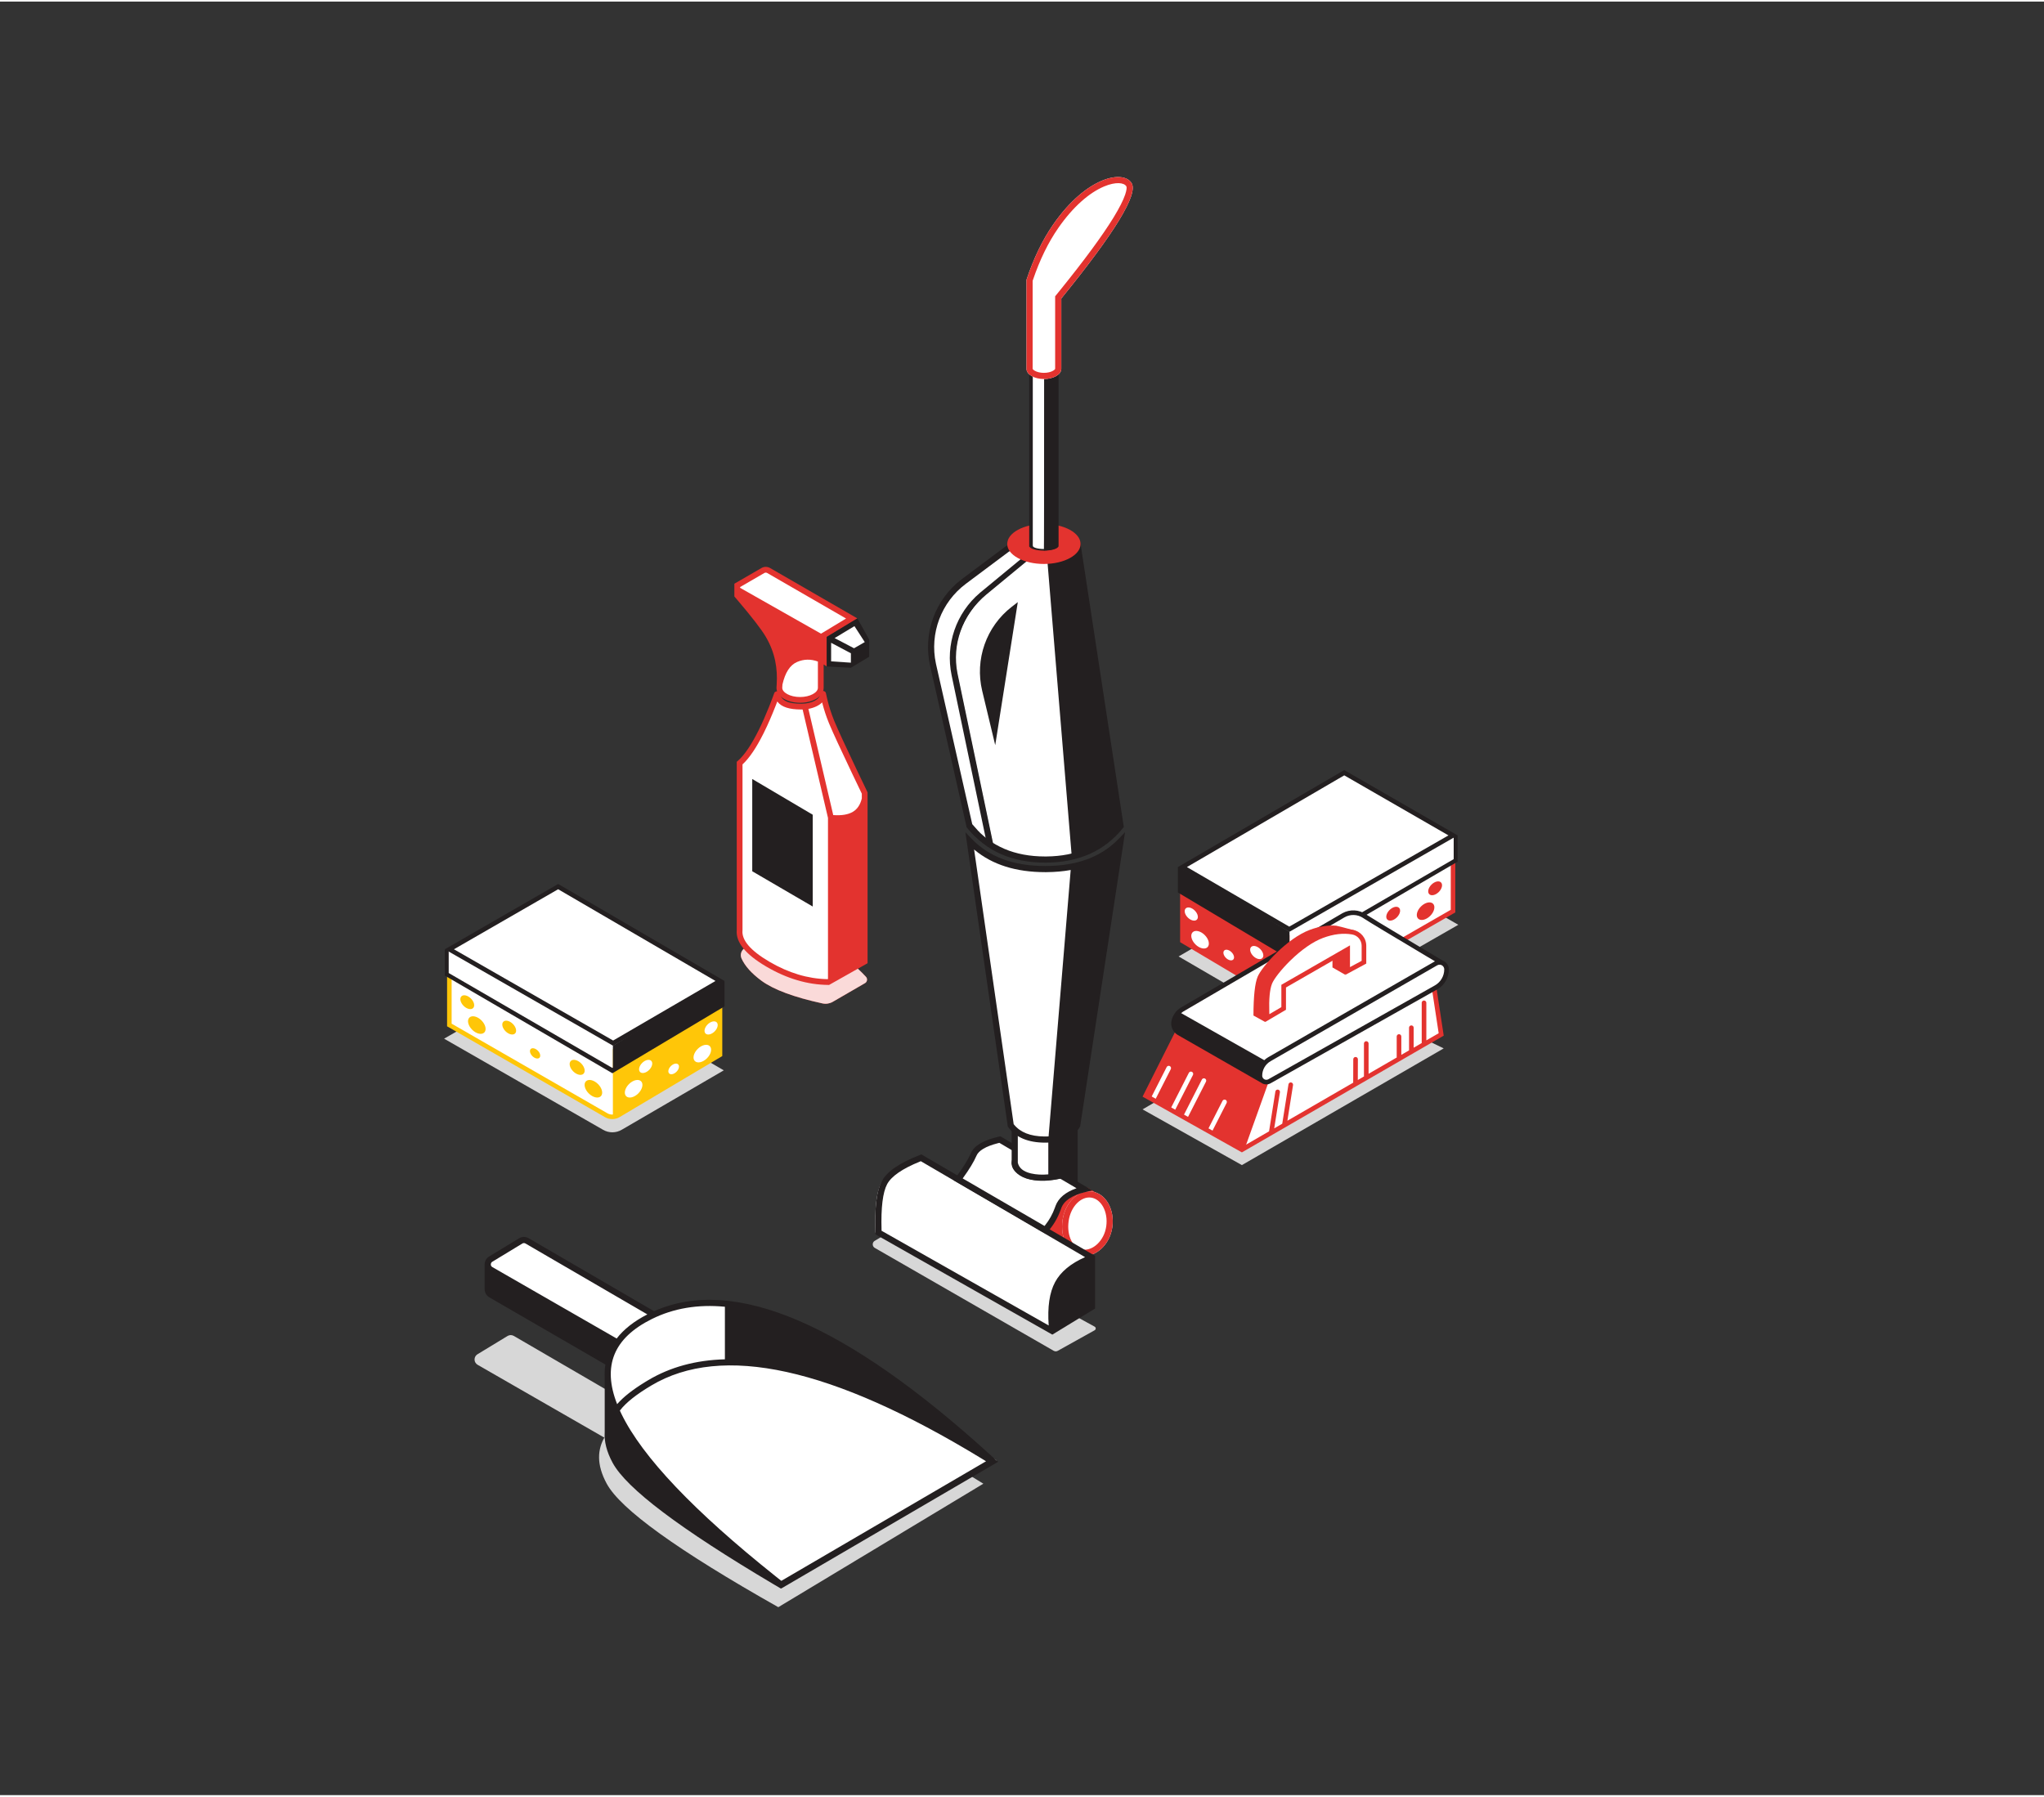 <svg xmlns="http://www.w3.org/2000/svg" xmlns:xlink="http://www.w3.org/1999/xlink" id="illustration-builder" width="926" height="814" viewBox="-10 -30 996 874" style="pointer-events: inherit;"><rect x="-10" y="-30" width="996" height="874" fill="#333333" stroke="none"/><g transform="translate(531,280.5)"><g><svg xmlns="http://www.w3.org/2000/svg" width="202" height="269" viewBox="0 0 202 269"><g id="symbols--S5/objects/cleaning/medium/5" fill="none" fill-rule="evenodd" stroke="none" stroke-width="1"><g id="S5/objects/cleaning/medium/5--S5/objects/cleaning/medium/5"><g id="Group-22-Copy--S5/objects/cleaning/medium/5" transform="matrix(-1 0 0 1 170 64)"><path id="[color1]color--S5/objects/cleaning/medium/5" fill="#231F20" d="M136.696,90.817 L55.631,43.562 L0.388,75.387 L77.92,119.824 C80.711,121.424 84.143,121.412 86.923,119.794 L136.696,90.817 L136.696,90.817 Z" opacity="1.00"></path><path id="Path-46-Copy-5--S5/objects/cleaning/medium/5" fill="#FFF" fill-rule="nonzero" d="M136.696,90.817 L55.631,43.562 L0.388,75.387 L77.92,119.824 C80.711,121.424 84.143,121.412 86.923,119.794 L136.696,90.817 L136.696,90.817 Z" opacity=".82"></path><path id="Path-49-Copy-2--S5/objects/cleaning/medium/5" fill="#FFF" d="M2.923,31.846 L1.665,36.085 L1.665,41.798 L2.923,45.745 L2.923,68.714 L78.298,112.076 C80.803,113.517 83.892,113.495 86.376,112.017 L134.801,83.22 L134.801,83.22 L134.801,56.362 L55.937,1.282 L2.923,31.846 Z"></path><polygon id="[color2]color--S5/objects/cleaning/medium/5" fill="#E3332F" points="82.649 112.735 82.649 80.481 134.801 54.23 134.844 83.22 86.15 111.856" opacity="1.00"></polygon><path id="[color2]color--S5/objects/cleaning/medium/5" fill="#E3332F" d="M1.856,41.105 L1.856,69.355 L78.845,113.645 C81.045,114.911 83.756,114.891 85.938,113.594 L135.953,83.851 L135.953,55.365 L1.856,41.105 Z M4.074,43.572 L133.735,57.359 L133.735,82.59 L84.804,111.687 L84.623,111.79 C83.163,112.575 81.396,112.554 79.951,111.722 L4.074,68.072 L4.074,43.572 Z" opacity="1.00"></path><polygon id="[color1]color--S5/objects/cleaning/medium/5" fill="#231F20" points="82.649 90.125 82.649 77.567 136.696 47.302 136.696 58.303" opacity="1.00"></polygon><path id="Combined-Shape--S5/objects/cleaning/medium/5" fill="#FFF" d="M55.937,1.282 L134.801,47.255 L79.899,80.481 L1.028,43.4 L1.398,32.368 L55.937,1.282 Z"></path><path id="[color1]color--S5/objects/cleaning/medium/5" fill="#231F20" d="M137.047,47.256 L55.983,0 L0.739,31.825 L82.782,78.848 L137.047,47.256 Z M55.975,2.564 L132.64,47.255 L82.773,76.286 L5.191,31.821 L55.975,2.564 Z" opacity="1.00"></path><polygon id="[color1]color--S5/objects/cleaning/medium/5" fill="#231F20" points="0.748 64.401 55.383 31.803 137.049 79.397 137.049 92.233 135.152 91.599 135.151 80.646 55.397 34.378 2.945 65.674 2.945 76.082 0.748 76.734" transform="rotate(180 68.898 62.018)" opacity="1.00"></polygon><path id="[color2]color--S5/objects/cleaning/medium/5" fill="#E3332F" d="M69.514,96.151 C70.768,94.896 73.413,95.506 75.42,97.513 C77.427,99.521 78.038,102.165 76.783,103.42 C75.528,104.674 72.884,104.064 70.877,102.057 C68.87,100.049 68.259,97.405 69.514,96.151 Z M62.133,86.253 C63.205,85.181 65.466,85.703 67.182,87.419 C68.898,89.135 69.42,91.395 68.347,92.468 C67.275,93.54 65.014,93.019 63.298,91.303 C61.582,89.587 61.06,87.326 62.133,86.253 Z M42.617,80.422 C43.351,79.688 44.898,80.045 46.072,81.219 C47.246,82.393 47.603,83.94 46.869,84.674 C46.135,85.408 44.588,85.051 43.414,83.877 C42.24,82.703 41.883,81.156 42.617,80.422 Z M29.266,67.124 C30.253,66.136 32.334,66.616 33.914,68.196 C35.494,69.776 35.975,71.858 34.987,72.845 C34,73.833 31.918,73.353 30.338,71.773 C28.758,70.193 28.278,68.111 29.266,67.124 Z M12.707,65.114 C13.961,63.859 16.606,64.47 18.613,66.477 C20.62,68.484 21.231,71.129 19.976,72.383 C18.721,73.638 16.077,73.027 14.07,71.02 C12.063,69.013 11.452,66.369 12.707,65.114 Z M8.832,54.743 C9.819,53.756 11.901,54.236 13.481,55.816 C15.061,57.396 15.541,59.477 14.553,60.465 C13.566,61.452 11.485,60.972 9.905,59.392 C8.325,57.812 7.844,55.731 8.832,54.743 Z" opacity="1.00"></path><path id="Combined-Shape--S5/objects/cleaning/medium/5" fill="#FFF" d="M96.393,96.151 C97.648,97.405 97.037,100.049 95.03,102.057 C93.023,104.064 90.378,104.674 89.124,103.42 C87.869,102.165 88.479,99.521 90.487,97.513 C92.494,95.506 95.138,94.896 96.393,96.151 Z M114.465,87.926 C115.224,88.685 114.855,90.285 113.64,91.5 C112.426,92.714 110.826,93.084 110.067,92.325 C109.308,91.565 109.677,89.965 110.891,88.751 C112.106,87.536 113.706,87.167 114.465,87.926 Z M101.339,86.184 C102.279,87.124 101.822,89.104 100.319,90.607 C98.816,92.11 96.835,92.567 95.896,91.628 C94.957,90.688 95.413,88.708 96.917,87.205 C98.42,85.702 100.4,85.245 101.339,86.184 Z M129.862,79.026 C131.117,80.281 130.507,82.925 128.499,84.932 C126.492,86.939 123.848,87.55 122.593,86.295 C121.339,85.041 121.949,82.396 123.956,80.389 C125.964,78.382 128.608,77.771 129.862,79.026 Z M133.236,67.427 C134.176,68.366 133.719,70.347 132.215,71.85 C130.712,73.353 128.732,73.81 127.793,72.87 C126.853,71.931 127.31,69.951 128.813,68.448 C130.317,66.945 132.297,66.488 133.236,67.427 Z"></path></g><g id="Group-Copy--S5/objects/cleaning/medium/5" transform="matrix(-1 0 0 1 165 130.5)"><polygon id="[color1]color--S5/objects/cleaning/medium/5" fill="#231F20" points="2.508 69.117 100.853 126 149.257 98.84 54.879 43.681" opacity="1.00"></polygon><polygon id="Path-49-Copy--S5/objects/cleaning/medium/5" fill="#FFF" fill-opacity=".82" points="2.508 69.117 100.853 126 149.257 98.84 54.879 43.681"></polygon><polygon id="Path-45-Copy--S5/objects/cleaning/medium/5" fill="#FFF" points="7.068 40.442 3.735 62.322 100.861 118.5 147.769 92.18 131.716 60.257"></polygon><polygon id="[color2]color--S5/objects/cleaning/medium/5" fill="#E3332F" points="132.162 61.457 147.769 92.18 99.802 118.879 87.91 85.677" opacity="1.00"></polygon><path id="Combined-Shape--S5/objects/cleaning/medium/5" fill="#FFF" fill-rule="nonzero" d="M110.244,94.595 L110.298,94.689 C113.576,101.123 116.034,105.948 117.673,109.165 C118.227,110.251 116.272,111.37 115.743,110.332 C114.087,107.083 111.604,102.209 108.293,95.711 C108.011,95.157 108.231,94.48 108.785,94.197 C109.306,93.932 109.936,94.111 110.244,94.595 Z M120.301,84.215 L120.355,84.309 L129.391,102.043 C129.673,102.596 129.453,103.274 128.899,103.556 C128.378,103.821 127.747,103.642 127.44,103.159 L127.386,103.064 L118.35,85.331 C118.068,84.777 118.288,84.099 118.842,83.817 C119.363,83.552 119.994,83.731 120.301,84.215 Z M126.648,80.942 L126.702,81.036 L135.738,98.77 C136.02,99.323 135.8,100.001 135.246,100.283 C134.725,100.548 134.094,100.369 133.787,99.885 L133.733,99.791 L124.697,82.057 C124.415,81.504 124.635,80.826 125.189,80.544 C125.71,80.279 126.341,80.458 126.648,80.942 Z M137.454,78.129 L137.508,78.223 C140.989,85.056 143.6,90.18 145.341,93.597 C145.742,94.383 143.79,95.508 143.415,94.773 C141.657,91.322 139.02,86.146 135.503,79.244 C135.221,78.691 135.441,78.013 135.995,77.731 C136.516,77.466 137.146,77.645 137.454,78.129 Z"></path><path id="[color2]color--S5/objects/cleaning/medium/5" fill="#E3332F" d="M5.956,40.272 L8.18,40.611 L4.963,61.733 L10.979,65.212 L10.98,46.909 C10.98,46.287 11.483,45.784 12.105,45.784 C12.689,45.784 13.17,46.23 13.224,46.8 L13.23,46.909 L13.229,66.513 L17.151,68.782 L17.151,59.041 C17.151,58.42 17.655,57.916 18.276,57.916 C18.861,57.916 19.341,58.362 19.396,58.933 L19.401,59.041 L19.401,70.083 L23.167,72.261 L23.167,63.327 C23.167,62.706 23.671,62.202 24.292,62.202 C24.877,62.202 25.358,62.648 25.412,63.219 L25.417,63.327 L25.417,73.563 L39.121,81.489 L39.121,66.74 C39.121,66.119 39.625,65.615 40.246,65.615 C40.831,65.615 41.311,66.061 41.366,66.632 L41.371,66.74 L41.371,82.791 L44.366,84.523 L44.331,74.403 C44.342,73.782 44.854,73.287 45.475,73.298 C46.06,73.308 46.533,73.763 46.577,74.334 L46.58,74.443 L46.619,85.826 L78.68,104.371 L75.928,86.993 C75.831,86.38 76.249,85.804 76.863,85.706 C77.441,85.615 77.985,85.98 78.128,86.535 L78.15,86.641 L81.188,105.822 L85.1,108.084 L82.314,90.49 C82.217,89.876 82.635,89.3 83.249,89.203 C83.827,89.111 84.371,89.477 84.514,90.032 L84.536,90.138 L87.609,109.535 L100.869,117.206 L146.28,91.725 L130.711,60.763 L132.721,59.752 L149.257,92.635 L100.853,119.795 L2.508,62.911 L5.956,40.272 Z" opacity="1.00"></path><path id="Path-43-Copy-6--S5/objects/cleaning/medium/5" fill="#FFF" d="M134.715,58.079 C111.764,71.726 99.39,79.177 97.594,80.431 C97.594,80.431 97.594,80.431 97.594,80.431 C94.48,82.605 90.386,82.77 87.107,80.854 L8.696,35.044 C6.558,33.795 5.047,31.7 4.537,29.277 C4.059,27.009 5.097,24.69 7.108,23.536 L48.108,-1.42108547e-14 L48.108,-1.42108547e-14 L134.715,58.079 Z" transform="rotate(180 69.225 42.649)"></path><path id="Path-43-Copy-5--S5/objects/cleaning/medium/5" fill="#FFF" d="M92.075,82.407 C92.075,84.137 90.672,85.54 88.942,85.54 C88.403,85.54 87.874,85.401 87.404,85.136 L6.262,39.409 C3.088,37.621 1.125,34.261 1.125,30.618 C1.125,28.734 2.652,27.208 4.535,27.208 C5.132,27.208 5.719,27.364 6.236,27.662 L87.428,74.372 C90.303,76.026 92.075,79.09 92.075,82.407 Z"></path><path id="[color1]color--S5/objects/cleaning/medium/5" fill="#231F20" d="M51.813,3.212 L52.047,3.345 L130.459,49.156 C132.871,50.565 134.575,52.928 135.151,55.662 C135.715,58.339 134.533,61.073 132.216,62.5 L132.036,62.607 L91.48,85.826 C90.771,86.353 89.893,86.665 88.942,86.665 C88.21,86.665 87.49,86.476 86.852,86.116 L86.852,86.116 L5.71,40.389 C2.182,38.401 -9.23705556e-14,34.667 -9.23705556e-14,30.618 C-9.23705556e-14,28.689 1.204,27.041 2.902,26.386 L22.522,14.663 C32.571,8.649 38.441,5.084 40.086,3.995 L40.349,3.818 C43.749,1.444 48.195,1.217 51.813,3.212 Z M4.535,28.333 C3.273,28.333 2.25,29.356 2.25,30.618 C2.25,33.855 3.994,36.84 6.814,38.429 L6.814,38.429 L87.957,84.156 C88.257,84.326 88.597,84.415 88.942,84.415 C90.051,84.415 90.95,83.516 90.95,82.407 C90.95,79.493 89.393,76.801 86.867,75.348 L86.867,75.348 L5.675,28.637 C5.328,28.438 4.935,28.333 4.535,28.333 Z M41.845,5.522 L41.283,5.9 C38.803,7.53 28.548,13.711 10.403,24.515 L6.772,26.674 L6.797,26.687 L87.989,73.397 C88.708,73.811 89.366,74.304 89.954,74.861 L130.471,51.919 C130.177,51.665 129.862,51.431 129.528,51.222 L129.324,51.098 L50.912,5.288 C48.084,3.636 44.572,3.733 41.845,5.522 Z" opacity="1.00"></path><path id="[color2]color--S5/objects/cleaning/medium/5" fill="#E3332F" d="M86.495,46.763 L89.515,56.245 L95.214,53.105 C95.197,43.71 94.512,37.393 93.159,34.154 C91.13,29.296 78.952,15.507 67.7,11.337 C63.242,9.686 58.989,9.015 54.942,9.327 C54.446,9.365 51.303,10.173 45.513,11.75 L47.371,24.228 L50.477,33.253 L56.718,29.668 L56.718,18.07 L86.495,35.897 L86.495,46.763 Z" opacity="1.00"></path><path id="Path-48-Copy--S5/objects/cleaning/medium/5" fill="#FFF" d="M80.495,49.652 L88.503,54.364 C88.96,46.055 88.512,40.282 87.159,37.043 C85.13,32.185 72.952,18.396 61.7,14.226 C57.584,12.701 53.687,12.013 50.009,12.161 C45.183,12.355 41.371,16.324 41.371,21.154 L41.371,27.116 L41.371,27.116 L49.305,31.397 L49.305,20.858 L80.495,38.785 L80.495,49.652 Z"></path><path id="[color2]color--S5/objects/cleaning/medium/5" fill="#E3332F" d="M46.774,11.374 C43.001,12.029 40.246,15.304 40.246,19.133 L40.246,27.788 L50.43,33.282 L50.43,22.802 L79.37,39.437 L79.37,50.295 L89.525,56.27 L89.627,54.426 C90.092,45.959 89.633,40.047 88.197,36.609 C87.049,33.862 83.245,29.018 78.672,24.57 C73.23,19.277 67.394,15.136 62.091,13.171 C56.809,11.214 51.844,10.586 47.208,11.303 L46.774,11.374 Z M61.309,15.281 C66.271,17.12 71.866,21.089 77.103,26.183 L77.646,26.716 C81.776,30.819 85.157,35.17 86.121,37.477 L86.193,37.655 C87.263,40.369 87.711,45.022 87.501,51.562 L87.468,52.45 L81.62,49.008 L81.62,38.134 L48.18,18.914 L48.18,29.512 L42.495,26.445 L42.496,19.133 C42.496,16.398 44.464,14.059 47.159,13.591 C51.506,12.837 56.218,13.394 61.309,15.281 Z" opacity="1.00"></path></g></g></g></svg></g></g><g transform="translate(298,232)"><g><svg xmlns="http://www.w3.org/2000/svg" width="166" height="244" viewBox="0 0 166 244"><g id="symbols--S5/objects/cleaning/small/1" fill="none" fill-rule="evenodd" stroke="none" stroke-width="1"><g id="S5/objects/cleaning/small/1--S5/objects/cleaning/small/1"><g id="Group--S5/objects/cleaning/small/1" transform="translate(52.192 189.586)"><path id="[color1]color--S5/objects/cleaning/small/1" fill="#E3332F" d="M61.305,26.739 L45.593,35.842 C44.083,36.717 42.3,36.996 40.595,36.625 C26.629,33.584 16.692,29.88 10.782,25.513 C6.038,22.007 2.826,18.417 1.148,14.745 C0.278,12.843 1.021,10.592 2.852,9.581 L20.202,-1.03013162e-13 L20.202,-1.03013162e-13 C28.593,1.966 36.612,5.207 44.259,9.721 C51.108,13.764 56.946,18.408 61.774,23.654 C62.522,24.467 62.47,25.732 61.657,26.48 C61.55,26.579 61.432,26.666 61.305,26.739 Z" opacity="1.00"></path><path id="Path-36-Copy--S5/objects/cleaning/small/1" fill="#FFF" fill-opacity=".82" d="M61.305,26.739 L45.593,35.842 C44.083,36.717 42.3,36.996 40.595,36.625 C26.629,33.584 16.692,29.88 10.782,25.513 C6.038,22.007 2.826,18.417 1.148,14.745 C0.278,12.843 1.021,10.592 2.852,9.581 L20.202,-1.03013162e-13 L20.202,-1.03013162e-13 C28.593,1.966 36.612,5.207 44.259,9.721 C51.108,13.764 56.946,18.408 61.774,23.654 C62.522,24.467 62.47,25.732 61.657,26.48 C61.55,26.579 61.432,26.666 61.305,26.739 Z"></path></g><g id="Group-10-Copy--S5/objects/cleaning/small/1" transform="translate(49.204 13)"><g id="Group-6-Copy-3--S5/objects/cleaning/small/1" fill="#FFF" transform="translate(1.87 1.87)"><path id="Oval-Copy-16--S5/objects/cleaning/small/1" d="M41.798,200.826 C41.798,197.437 37.087,194.69 31.276,194.69 C25.465,194.69 20.545,195.789 19.385,200.826 C19.385,201.315 10.922,175.53 1.158,167.166 C1.158,167.166 1.158,140.033 1.158,85.766 C0.628,80.391 5.235,74.853 14.977,69.153 C24.719,63.453 34.523,60.56 44.39,60.472 L62.099,70.462 L62.099,152.584 C53.74,169.946 48.434,181.316 46.18,186.694 C42.586,195.269 41.798,201.99 41.798,200.826 Z" transform="matrix(1 0 0 -1 0 261.43)"></path><path id="Oval-Copy-17--S5/objects/cleaning/small/1" d="M2.39256377e-13,50.919 L2.39256377e-13,55.81 L12.394,62.991 C13.323,63.53 14.469,63.531 15.398,62.994 L55.781,39.68 L55.781,39.68 L42.212,31.476 L42.212,18.884 L40.697,19.875 C40.697,12.713 40.697,8.049 40.697,5.883 C40.697,2.634 36.18,-7.31061151e-14 30.608,-7.31061151e-14 C25.036,-7.31061151e-14 20.519,2.634 20.519,5.883 C20.519,7.373 22.287,19.274 15.104,31.476 C12.812,35.369 7.777,41.85 2.39256377e-13,50.919 Z" transform="matrix(1 0 0 -1 0 63.861)"></path><polygon id="Path-19--S5/objects/cleaning/small/1" points="55.447 46.693 44.34 45.964 44.34 33.541 57.546 25.568 63.392 34.629"></polygon></g><g id="Group-6-Copy-2--S5/objects/cleaning/small/1"><path id="[color1]color--S5/objects/cleaning/small/1" fill="#E3332F" d="M44.171,60.937 L44.535,61.125 C44.921,61.329 44.943,61.367 45.049,61.56 L45.174,61.805 C45.185,61.828 45.192,61.846 45.199,61.864 L45.253,62.043 C45.264,62.084 45.276,62.131 45.289,62.186 L45.65,63.827 C45.775,64.384 45.904,64.935 46.047,65.511 C46.828,68.66 47.838,71.884 49.177,75.196 L49.518,76.025 C51.255,80.169 54.829,87.923 60.235,99.273 L65.546,110.357 L65.546,193.619 L46.797,204.195 L46.422,204.192 C36.301,204.102 26.259,201.139 16.312,195.319 L15.86,195.053 C6.149,189.283 1.362,183.52 1.783,177.629 L1.799,177.444 L1.799,95.45 L2.29,95.03 C5.608,92.188 9.084,86.922 12.549,79.93 C14.309,76.379 15.952,72.624 17.507,68.726 L18.022,67.421 C18.447,66.334 18.799,65.411 19.203,64.331 L19.979,62.25 L20.082,61.988 L20.132,61.873 L20.158,61.822 C20.176,61.79 20.201,61.746 20.246,61.668 L20.264,61.596 C20.308,61.475 20.453,61.416 21.419,61.026 L21.871,61.188 C22.546,61.437 22.575,61.513 22.762,61.995 L22.791,62.122 L22.796,62.121 C23.635,65.761 26.905,67.168 33.32,67.168 C38.36,67.168 42.285,64.935 42.435,62.575 L42.442,62.302 L42.445,62.243 C42.461,62.031 42.487,61.889 42.61,61.654 L42.738,61.445 C42.959,61.108 43.117,61.086 44.171,60.937 Z M21.547,66.068 L20.989,67.532 C20.875,67.827 20.759,68.128 20.636,68.443 C18.901,72.878 17.06,77.149 15.063,81.176 L14.778,81.749 C11.442,88.39 8.079,93.514 4.696,96.644 L4.605,96.727 L4.605,177.495 L4.599,177.632 C4.138,182.308 8.411,187.446 17.729,192.897 C27.055,198.353 36.408,201.174 45.806,201.376 L46.075,201.381 L46.256,201.279 L46.256,122.799 L33.894,69.966 C33.704,69.971 33.512,69.974 33.32,69.974 L32.938,69.972 C27.495,69.925 23.705,68.843 21.62,66.163 L21.547,66.068 Z M43.408,66.522 L43.386,66.544 C41.85,68.062 39.478,69.172 36.709,69.675 L48.818,121.428 C52.885,121.724 56.067,121.196 58.364,119.843 C60.541,118.56 62,116.384 62.741,113.313 L62.74,110.999 L57.957,101.016 C52.389,89.333 48.715,81.368 46.93,77.11 L46.575,76.247 C45.3,73.091 44.312,70.015 43.531,67.006 L43.408,66.522 Z" opacity="1.00"></path><path id="[color1]color--S5/objects/cleaning/small/1" fill="#E3332F" d="M18.047,1.032 L60.583,25.589 L45.659,34.613 L45.659,34.613 L45.658,34.619 L45.659,49.006 L44.144,48.015 L44.144,59.413 C44.144,63.64 38.897,66.7 32.652,66.7 C26.407,66.7 21.16,63.64 21.16,59.413 L21.17,59.167 L21.259,57.784 C21.744,50.045 20.557,42.378 15.939,34.533 C13.823,30.939 9.242,24.994 2.219,16.742 L0.641,14.897 L0.641,8.678 L13.832,1.035 C15.135,0.28 16.742,0.279 18.047,1.032 Z M41.337,46.603 C37.872,45.32 34.495,45.389 31.205,46.809 C27.754,48.299 25.374,51.962 24.067,57.799 L23.967,59.373 C23.966,59.392 23.966,59.406 23.966,59.413 C23.966,61.685 27.752,63.894 32.652,63.894 C37.551,63.894 41.338,61.685 41.338,59.413 Z M15.239,3.463 L3.447,10.296 L3.446,10.69 L42.86,33.026 L55.066,25.645 L16.644,3.462 L16.51,3.394 C16.103,3.213 15.63,3.236 15.239,3.463 Z" opacity="1.00"></path><path id="[color2]color--S5/objects/cleaning/small/1" fill="#231F20" d="M60.583,25.589 L66.322,35.897 L66.322,44.275 L57.421,49.633 L45.659,49.006 L45.659,34.613 L60.583,25.589 Z M47.786,37.471 L47.787,46.52 L57.42,47.153 L57.42,42.57 L57.419,42.573 L47.786,37.471 Z M59.149,29.343 L49.482,35.178 L58.943,40.13 L64.173,37.129 L59.149,29.343 Z" opacity="1.00"></path><polygon id="[color2]color--S5/objects/cleaning/small/1" fill="#231F20" points="9.35 148.801 38.821 165.988 38.821 121.253 9.35 103.846" opacity="1.00"></polygon></g></g></g></g></svg></g></g><g transform="translate(352,8)"><g><svg xmlns="http://www.w3.org/2000/svg" width="264" height="647" viewBox="0 0 264 647"><g id="symbols--S5/objects/cleaning/large/3" fill="none" fill-rule="evenodd" stroke="none" stroke-width="1"><g id="S5/objects/cleaning/large/3--S5/objects/cleaning/large/3"><path id="[color1]color--S5/objects/cleaning/large/3" fill="#231F20" d="M153.417,619.503 L171.421,609.469 C171.904,609.2 172.077,608.591 171.808,608.108 C171.716,607.944 171.58,607.809 171.416,607.719 L80.075,557.553 C79.451,557.21 78.693,557.225 78.084,557.59 L64.231,565.894 C63.284,566.462 62.976,567.69 63.544,568.638 C63.72,568.93 63.967,569.173 64.262,569.343 L151.446,619.489 C152.055,619.84 152.803,619.845 153.417,619.503 Z" opacity="1.00"></path><path id="Path-38-Copy--S5/objects/cleaning/large/3" fill="#FFF" d="M153.417,619.503 L171.421,609.469 C171.904,609.2 172.077,608.591 171.808,608.108 C171.716,607.944 171.58,607.809 171.416,607.719 L80.075,557.553 C79.451,557.21 78.693,557.225 78.084,557.59 L64.231,565.894 C63.284,566.462 62.976,567.69 63.544,568.638 C63.72,568.93 63.967,569.173 64.262,569.343 L151.446,619.489 C152.055,619.84 152.803,619.845 153.417,619.503 Z" opacity=".82"></path><g id="Group-4--S5/objects/cleaning/large/3" transform="translate(64 47)"><path id="[color2]color--S5/objects/cleaning/large/3" fill="#E3332F" d="M107.584,495.152 L104.047,493.056 L100.245,492.443 C97.302,494.095 94.038,497.479 90.452,502.596 C86.866,507.712 84.481,511.368 83.298,513.566 L103.791,526.701 L107.584,495.152 Z" opacity="1.00"></path><path id="Oval-Copy--S5/objects/cleaning/large/3" fill="#FFF" d="M103.306,526.363 C110.071,526.363 116.142,519.277 116.142,510.535 C116.142,501.793 110.657,494.706 103.892,494.706 C97.126,494.706 91.642,501.793 91.642,510.535 C91.642,519.277 96.54,526.363 103.306,526.363 Z" transform="rotate(8 103.892 510.535)"></path><path id="[color2]color--S5/objects/cleaning/large/3" fill="#E3332F" d="M103.892,494.706 C110.657,494.706 116.142,501.793 116.142,510.535 C116.142,519.277 110.071,526.363 103.306,526.363 C96.54,526.363 91.642,519.277 91.642,510.535 C91.642,501.793 97.126,494.706 103.892,494.706 Z M103.892,497.706 C98.975,497.706 94.642,503.306 94.642,510.535 C94.642,517.945 98.558,523.363 103.306,523.363 C108.385,523.363 113.142,517.598 113.142,510.535 C113.142,503.306 108.808,497.706 103.892,497.706 Z" transform="rotate(8 103.892 510.535)" opacity="1.00"></path><path id="Path-34-Copy--S5/objects/cleaning/large/3" fill="#FFF" d="M0.607,514.878 L85.254,562.858 L104.612,551.043 L104.612,527.077 L21.329,478.432 C11.756,482.153 5.797,486.205 3.453,490.588 C1.109,494.972 0.16,503.068 0.607,514.878 Z"></path><path id="[color1]color--S5/objects/cleaning/large/3" fill="#231F20" d="M22.961,476.772 L107.612,526.216 L107.612,551.885 L86.782,564.599 L0.64,515.77 L0.585,514.281 C0.188,502.576 1.172,494.479 3.631,489.881 C6.184,485.106 12.409,480.873 22.286,477.034 L22.286,477.034 L22.961,476.772 Z M22.701,480.094 L22.299,480.255 C13.662,483.737 8.327,487.461 6.276,491.296 C4.172,495.231 3.238,502.691 3.564,513.575 L3.564,513.575 L3.576,513.987 L85.008,560.143 C84.363,551.112 85.387,544.06 88.136,538.978 C90.842,533.978 95.723,529.94 102.732,526.839 L22.701,480.094 Z" opacity="1.00"></path><path id="Path-38-Copy-2--S5/objects/cleaning/large/3" fill="#FFF" d="M103.175,493.732 L91.717,486.988 C83.145,488.733 76.73,488.253 72.47,485.549 C68.211,482.844 68.245,479.569 72.574,475.723 L62.082,469.549 C54.957,471.167 50.701,473.587 49.313,476.808 C47.925,480.029 45.409,484.074 41.765,488.941 L84.163,513.566 C86.963,510.489 89.086,506.842 90.53,502.624 C91.974,498.406 96.189,495.442 103.175,493.732 Z"></path><path id="[color1]color--S5/objects/cleaning/large/3" fill="#231F20" d="M74.246,475.476 L61.465,467.954 L60.885,468.086 C53.337,469.8 48.697,472.438 47.07,476.215 C45.737,479.31 43.278,483.261 39.699,488.042 L38.689,489.392 L83.591,515.471 L84.407,514.575 C87.214,511.492 89.37,507.865 90.873,503.708 L91.084,503.11 C92.334,499.457 96.128,496.789 102.666,495.189 L106.251,494.311 L91.116,485.404 L90.552,485.519 C82.325,487.193 76.281,486.741 72.409,484.282 C69.117,482.193 69.075,480.15 72.5,477.029 L74.246,475.476 Z M60.973,471.146 L69.274,476.03 L69.222,476.089 C65.739,480.047 66.211,483.901 70.801,486.815 L71.094,486.996 C75.534,489.667 81.855,490.193 90.047,488.673 L90.582,488.571 L98.569,493.271 L98.47,493.305 C93.204,495.172 89.798,497.995 88.361,501.818 L88.034,502.738 C86.88,505.916 85.316,508.735 83.342,511.204 L82.98,511.646 L43.101,488.485 L43.254,488.276 C46.348,484.009 48.538,480.39 49.825,477.402 C50.895,474.917 54.331,472.836 60.217,471.332 L60.973,471.146 Z" opacity="1.00"></path><path id="Path-40-Copy-2--S5/objects/cleaning/large/3" fill="#FFF" d="M68.459,481.018 L68.459,444.338 L97.621,444.649 C97.621,465.89 97.621,478.013 97.621,481.018 C97.621,482.064 97.621,485.243 97.621,490.554 L91.721,486.831 C85.736,488.306 80.545,488.539 76.149,487.531 C71.752,486.522 69.189,484.351 68.459,481.018 Z"></path><path id="[color1]color--S5/objects/cleaning/large/3" fill="#231F20" d="M66.959,442.821 L99.121,443.165 L99.121,493.274 L91.455,488.438 L90.809,488.586 C85.348,489.796 80.51,489.973 76.297,489.098 L76.297,489.098 L75.813,488.993 C70.892,487.864 67.86,485.295 66.994,481.339 L66.994,481.339 L66.959,481.18 L66.959,442.821 Z M69.958,445.853 L69.958,480.84 L69.982,480.941 C70.625,483.433 72.6,485.101 76.137,485.986 L76.137,485.986 L76.484,486.069 C78.971,486.639 81.75,486.788 84.821,486.508 L84.821,446.011 L69.958,445.853 Z" opacity="1.00"></path><path id="Path-41-Copy-4--S5/objects/cleaning/large/3" fill="#FFF" d="M66.253,462.628 C69.649,467.242 75.245,469.549 83.04,469.549 C90.835,469.549 96.032,467.242 98.632,462.628 L119.769,324.186 C111.039,333.22 98.796,337.737 83.04,337.737 C67.284,337.737 55.041,333.22 46.311,324.186 L66.253,462.628 Z"></path><path id="[color1]color--S5/objects/cleaning/large/3" fill="#231F20" d="M122.22,319.757 L121.542,324.191 L121.55,324.186 L100.413,462.628 C100.41,462.634 100.407,462.64 100.404,462.645 L100.331,463.126 L100.196,463.365 C97.295,468.515 91.586,471.049 83.298,471.049 C75.061,471.049 69.01,468.554 65.303,463.517 L65.303,463.517 L65.08,463.214 L44.422,319.806 L47.647,323.143 C56.075,331.865 67.926,336.237 83.298,336.237 C98.67,336.237 110.521,331.865 118.948,323.143 L118.948,323.143 L122.22,319.757 Z M48.661,328.192 L67.94,462.03 L68.133,462.274 C71.184,466.022 76.037,467.96 82.821,468.046 L82.821,468.046 L83.298,468.049 C83.864,468.049 84.415,468.036 84.95,468.011 C86.097,454.181 94.673,350.872 95.726,338.189 C92.057,338.852 88.154,339.198 84.018,339.234 L84.018,339.234 L83.298,339.237 C69.084,339.237 57.589,335.622 48.879,328.376 L48.879,328.376 L48.661,328.192 Z" opacity="1.00"></path><path id="Path-41-Copy-2--S5/objects/cleaning/large/3" fill="#FFF" d="M66.511,326.175 C69.907,330.789 75.502,333.095 83.298,333.095 C91.093,333.095 96.29,330.789 98.89,326.175 L120.027,187.732 C111.297,176.877 99.054,171.449 83.298,171.449 C67.541,171.449 55.298,176.877 46.569,187.732 L66.511,326.175 Z" transform="matrix(1 0 0 -1 0 504.544)"></path><path id="[color1]color--S5/objects/cleaning/large/3" fill="#231F20" d="M83.298,169.949 C67.102,169.949 54.425,175.569 45.4,186.792 L44.991,187.301 L65.08,326.761 L65.303,327.064 C69.01,332.101 75.061,334.595 83.298,334.595 C91.586,334.595 97.295,332.061 100.196,326.911 L100.331,326.672 L121.609,187.307 L121.196,186.792 C112.17,175.569 99.493,169.949 83.298,169.949 Z M83.943,172.952 C98.518,173.093 109.877,178.037 118.137,187.799 L118.442,188.164 L97.449,325.668 L97.283,325.938 C94.891,329.685 90.296,331.595 83.298,331.595 L82.821,331.592 C76.037,331.506 71.184,329.569 68.133,325.821 L67.94,325.577 L48.147,188.17 L48.458,187.799 C56.84,177.893 68.412,172.949 83.298,172.949 L83.943,172.952 Z" transform="matrix(1 0 0 -1 0 504.544)" opacity="1.00"></path><path id="[color1]color--S5/objects/cleaning/large/3" fill="#231F20" d="M83.04,331.636 C90.835,331.636 96.032,329.329 98.632,324.716 L119.769,186.273 C110.464,177.908 102.622,172.967 96.245,171.449 C96.245,171.449 83.04,331.636 83.04,331.636 Z" transform="matrix(1 0 0 -1 0 503.085)" opacity="1.00"></path><path id="Path-43-Copy-3--S5/objects/cleaning/large/3" fill="#FFF" d="M79.012,172.939 L65.438,181.006 L44.521,196.645 C31.876,206.099 25.975,222.107 29.458,237.506 L47.144,315.692 L47.144,315.692 C49.547,318.402 50.748,319.757 50.748,319.757 C50.748,319.757 60.17,270.818 79.012,172.939 Z"></path><path id="[color1]color--S5/objects/cleaning/large/3" fill="#231F20" d="M77.48,172.52 L79.012,175.099 L65.508,183.124 L44.653,198.717 C32.611,207.72 26.924,222.897 30.051,237.572 L30.155,238.046 L47.755,315.854 L51.105,319.633 L48.86,321.623 L45,317.269 L27.229,238.707 C23.652,222.892 29.614,206.458 42.461,196.614 L42.856,196.314 L63.774,180.675 L63.906,180.587 L77.48,172.52 Z" opacity="1.00"></path><path id="[color1]color--S5/objects/cleaning/large/3" fill="#231F20" d="M74.414,184.216 L76.324,186.53 L53.815,205.105 C42.907,214.106 37.823,228.353 40.539,242.206 L40.637,242.689 L57.856,324.934 L54.92,325.549 L37.701,243.303 C34.575,228.375 39.892,212.949 51.516,203.116 L51.906,202.791 L74.414,184.216 Z" opacity="1.00"></path><path id="Path-43-Copy-4--S5/objects/cleaning/large/3" fill="#FFF" d="M77.148,185.373 L54.64,203.948 C43.175,213.409 37.902,228.447 40.948,242.996 L58.167,325.241 L58.167,325.241 L77.148,185.373 Z"></path><path id="[color1]color--S5/objects/cleaning/large/3" fill="#231F20" d="M69.953,207.65 L67.034,209.906 C54.579,219.536 48.931,235.576 52.605,250.884 L58.955,277.35 L58.955,277.35 L69.953,207.65 Z" opacity="1.00"></path><ellipse id="[color2]color--S5/objects/cleaning/large/3" cx="82.671" cy="179.3" fill="#E3332F" rx="17.869" ry="9.751" opacity="1.00"></ellipse><path id="Path-9-Copy-3--S5/objects/cleaning/large/3" fill="#FFF" d="M85.815,94.675 C84.544,93.915 83.401,93.414 82.384,93.171 C81.368,92.929 79.796,92.782 77.667,92.731 L75.582,182.367 L85.009,182.367 L85.815,94.675 Z" transform="rotate(180 80.698 137.55)"></path><path id="[color1]color--S5/objects/cleaning/large/3" fill="#231F20" d="M82.779,94.619 L88.957,92.731 L88.957,180.608 C88.731,181.667 86.636,182.314 82.672,182.549 C82.743,182.597 82.779,153.287 82.779,94.619 Z" opacity="1.00"></path><path id="[color1]color--S5/objects/cleaning/large/3" fill="#231F20" d="M88.088,92.731 L89.826,92.731 L89.826,180.238 C89.826,181.553 86.568,182.549 82.672,182.549 C78.839,182.549 75.624,181.584 75.521,180.301 L75.518,180.238 L77.257,180.238 C77.257,181.045 79.626,181.769 82.672,181.769 C85.66,181.769 87.997,181.072 88.086,180.284 L88.088,180.238 L88.088,92.731 Z" opacity="1.00"></path><polygon id="[color1]color--S5/objects/cleaning/large/3" fill="#231F20" points="77.257 95.732 77.257 180.549 75.518 180.549 75.518 95.732" opacity="1.00"></polygon><path id="shape--S5/objects/cleaning/large/3" fill="#FFF" d="M82.671,98.926 C87.357,98.926 91.155,96.711 91.155,93.979 C91.155,92.158 91.155,80.726 91.155,59.686 C117.237,27.614 128.663,8.888 125.431,3.507 C121.452,-3.118 103.466,0.2 87.211,23.631 C82.011,31.127 77.67,40.11 74.188,50.582 C74.188,78.185 74.188,92.651 74.188,93.979 C74.188,96.711 77.986,98.926 82.671,98.926 Z"></path><path id="[color2]color--S5/objects/cleaning/large/3" fill="#E3332F" d="M87.211,23.631 C103.466,0.2 121.452,-3.118 125.431,3.507 C128.631,8.834 117.465,27.241 91.933,58.728 L91.155,59.686 L91.155,93.979 C91.155,96.711 87.357,98.926 82.671,98.926 C78.084,98.926 74.346,96.802 74.193,94.149 L74.188,93.979 L74.188,50.582 C77.67,40.11 82.011,31.127 87.211,23.631 Z M122.859,5.052 C121.725,3.164 117.64,2.748 112.079,5.067 C104.795,8.105 96.845,15.007 89.676,25.341 C84.809,32.355 80.703,40.755 77.366,50.545 L77.187,51.074 L77.188,93.979 C77.188,93.985 77.193,94.004 77.215,94.041 L77.283,94.143 C77.449,94.372 77.752,94.634 78.184,94.885 C79.284,95.527 80.901,95.926 82.671,95.926 C84.442,95.926 86.058,95.527 87.159,94.885 C87.59,94.634 87.894,94.372 88.06,94.143 C88.124,94.055 88.146,94.01 88.153,93.99 L88.155,93.979 L88.155,58.62 L90.713,55.465 C102.491,40.877 111.073,29.206 116.445,20.481 L116.725,20.025 C119.476,15.515 121.325,11.85 122.266,9.08 C123.034,6.822 123.102,5.455 122.859,5.052 Z" opacity="1.00"></path></g></g></g></svg></g></g><g transform="translate(196,293)"><g><svg xmlns="http://www.w3.org/2000/svg" width="166" height="244" viewBox="0 0 166 244"><g id="symbols--S5/objects/cleaning/small/5" fill="none" fill-rule="evenodd" stroke="none" stroke-width="1"><g id="S5/objects/cleaning/small/5--S5/objects/cleaning/small/5"><g id="Group-22-Copy--S5/objects/cleaning/small/5" transform="translate(10 107)"><path id="[color1]color--S5/objects/cleaning/small/5" fill="#231F20" d="M136.696,90.817 L55.631,43.562 L0.388,75.387 L77.92,119.824 C80.711,121.424 84.143,121.412 86.923,119.794 L136.696,90.817 L136.696,90.817 Z" opacity="1.00"></path><path id="Path-46-Copy-5--S5/objects/cleaning/small/5" fill="#FFF" fill-rule="nonzero" d="M136.696,90.817 L55.631,43.562 L0.388,75.387 L77.92,119.824 C80.711,121.424 84.143,121.412 86.923,119.794 L136.696,90.817 L136.696,90.817 Z" opacity=".82"></path><path id="Path-49-Copy-2--S5/objects/cleaning/small/5" fill="#FFF" d="M2.923,31.846 L1.665,36.085 L1.665,41.798 L2.923,45.745 L2.923,68.714 L78.298,112.076 C80.803,113.517 83.892,113.495 86.376,112.017 L134.801,83.22 L134.801,83.22 L134.801,56.362 L55.937,1.282 L2.923,31.846 Z"></path><polygon id="[color2]color--S5/objects/cleaning/small/5" fill="#FFC608" points="82.649 112.735 82.649 80.481 134.801 54.23 134.844 83.22 86.15 111.856" opacity="1.00"></polygon><path id="[color2]color--S5/objects/cleaning/small/5" fill="#FFC608" d="M1.856,41.105 L1.856,69.355 L78.845,113.645 C81.045,114.911 83.756,114.891 85.938,113.594 L135.953,83.851 L135.953,55.365 L1.856,41.105 Z M4.074,43.572 L133.735,57.359 L133.735,82.59 L84.804,111.687 L84.623,111.79 C83.163,112.575 81.396,112.554 79.951,111.722 L4.074,68.072 L4.074,43.572 Z" opacity="1.00"></path><polygon id="[color1]color--S5/objects/cleaning/small/5" fill="#231F20" points="82.649 90.125 82.649 77.567 136.696 47.302 136.696 58.303" opacity="1.00"></polygon><path id="Combined-Shape--S5/objects/cleaning/small/5" fill="#FFF" d="M55.937,1.282 L134.801,47.255 L79.899,80.481 L1.028,43.4 L1.398,32.368 L55.937,1.282 Z"></path><path id="[color1]color--S5/objects/cleaning/small/5" fill="#231F20" d="M137.047,47.256 L55.983,0 L0.739,31.825 L82.782,78.848 L137.047,47.256 Z M55.975,2.564 L132.64,47.255 L82.773,76.286 L5.191,31.821 L55.975,2.564 Z" opacity="1.00"></path><polygon id="[color1]color--S5/objects/cleaning/small/5" fill="#231F20" points="0.748 64.401 55.383 31.803 137.049 79.397 137.049 92.233 135.152 91.599 135.151 80.646 55.397 34.378 2.945 65.674 2.945 76.082 0.748 76.734" transform="rotate(180 68.898 62.018)" opacity="1.00"></polygon><path id="[color2]color--S5/objects/cleaning/small/5" fill="#FFC608" d="M69.514,96.151 C70.768,94.896 73.413,95.506 75.42,97.513 C77.427,99.521 78.038,102.165 76.783,103.42 C75.528,104.674 72.884,104.064 70.877,102.057 C68.87,100.049 68.259,97.405 69.514,96.151 Z M62.133,86.253 C63.205,85.181 65.466,85.703 67.182,87.419 C68.898,89.135 69.42,91.395 68.347,92.468 C67.275,93.54 65.014,93.019 63.298,91.303 C61.582,89.587 61.06,87.326 62.133,86.253 Z M42.617,80.422 C43.351,79.688 44.898,80.045 46.072,81.219 C47.246,82.393 47.603,83.94 46.869,84.674 C46.135,85.408 44.588,85.051 43.414,83.877 C42.24,82.703 41.883,81.156 42.617,80.422 Z M29.266,67.124 C30.253,66.136 32.334,66.616 33.914,68.196 C35.494,69.776 35.975,71.858 34.987,72.845 C34,73.833 31.918,73.353 30.338,71.773 C28.758,70.193 28.278,68.111 29.266,67.124 Z M12.707,65.114 C13.961,63.859 16.606,64.47 18.613,66.477 C20.62,68.484 21.231,71.129 19.976,72.383 C18.721,73.638 16.077,73.027 14.07,71.02 C12.063,69.013 11.452,66.369 12.707,65.114 Z M8.832,54.743 C9.819,53.756 11.901,54.236 13.481,55.816 C15.061,57.396 15.541,59.477 14.553,60.465 C13.566,61.452 11.485,60.972 9.905,59.392 C8.325,57.812 7.844,55.731 8.832,54.743 Z" opacity="1.00"></path><path id="Combined-Shape--S5/objects/cleaning/small/5" fill="#FFF" d="M96.393,96.151 C97.648,97.405 97.037,100.049 95.03,102.057 C93.023,104.064 90.378,104.674 89.124,103.42 C87.869,102.165 88.479,99.521 90.487,97.513 C92.494,95.506 95.138,94.896 96.393,96.151 Z M114.465,87.926 C115.224,88.685 114.855,90.285 113.64,91.5 C112.426,92.714 110.826,93.084 110.067,92.325 C109.308,91.565 109.677,89.965 110.891,88.751 C112.106,87.536 113.706,87.167 114.465,87.926 Z M101.339,86.184 C102.279,87.124 101.822,89.104 100.319,90.607 C98.816,92.11 96.835,92.567 95.896,91.628 C94.957,90.688 95.413,88.708 96.917,87.205 C98.42,85.702 100.4,85.245 101.339,86.184 Z M129.862,79.026 C131.117,80.281 130.507,82.925 128.499,84.932 C126.492,86.939 123.848,87.55 122.593,86.295 C121.339,85.041 121.949,82.396 123.956,80.389 C125.964,78.382 128.608,77.771 129.862,79.026 Z M133.236,67.427 C134.176,68.366 133.719,70.347 132.215,71.85 C130.712,73.353 128.732,73.81 127.793,72.87 C126.853,71.931 127.31,69.951 128.813,68.448 C130.317,66.945 132.297,66.488 133.236,67.427 Z"></path></g></g></g></svg></g></g><g transform="translate(214,526)"><g><svg xmlns="http://www.w3.org/2000/svg" width="270" height="244" viewBox="0 0 270 244"><g id="symbols--S5/objects/cleaning/flat/1" fill="none" fill-rule="evenodd" stroke="none" stroke-width="1"><g id="S5/objects/cleaning/flat/1--S5/objects/cleaning/flat/1"><path id="[color1]color--S5/objects/cleaning/flat/1" fill="#231F20" d="M23.315,94.259 C24.255,93.688 25.431,93.677 26.382,94.23 L26.382,94.23 L86.454,129.174 C87.089,128.78 87.731,128.391 88.377,128.005 C124.123,106.672 179.725,119.418 255.183,166.242 L255.183,166.242 L155.253,226.425 C106.256,198.764 78.384,178.703 71.638,166.242 C66.56,156.864 67.085,149.483 70.729,143.345 L70.284,143.679 L8.743,108.316 C8.305,108.064 7.937,107.705 7.674,107.273 C6.814,105.857 7.264,104.012 8.68,103.151 L8.68,103.151 Z" opacity="1.00"></path><path id="Combined-Shape-Copy--S5/objects/cleaning/flat/1" fill="#FFF" d="M23.315,94.259 C24.255,93.688 25.431,93.677 26.382,94.23 L26.382,94.23 L86.454,129.174 C87.089,128.78 87.731,128.391 88.377,128.005 C124.123,106.672 179.725,119.418 255.183,166.242 L255.183,166.242 L155.253,226.425 C106.256,198.764 78.384,178.703 71.638,166.242 C66.56,156.864 67.085,149.483 70.729,143.345 L70.284,143.679 L8.743,108.316 C8.305,108.064 7.937,107.705 7.674,107.273 C6.814,105.857 7.264,104.012 8.68,103.151 L8.68,103.151 Z" opacity=".82"></path><path id="Path-25--S5/objects/cleaning/flat/1" fill="#FFF" d="M131.21,107.095 L131.21,78.143 C114.745,77.167 101.544,79.768 91.608,85.947 C76.704,95.214 73.566,100.273 72.09,114.022 C71.106,123.187 72.151,129.013 75.225,131.5 C80.772,125.178 87.248,119.857 94.655,115.535 C102.061,111.214 114.246,108.4 131.21,107.095 Z"></path><path id="Path-14-Copy-2--S5/objects/cleaning/flat/1" fill="#FFF" d="M94.686,83.894 L32.802,47.897 C31.852,47.344 30.675,47.355 29.736,47.926 L15.101,56.818 C13.685,57.679 13.234,59.524 14.095,60.94 C14.357,61.372 14.725,61.731 15.164,61.983 L76.704,97.345 L76.704,97.345 L94.686,83.894 Z"></path><g id="Group-Copy--S5/objects/cleaning/flat/1" transform="translate(11.762 45)"><path id="Path-12-Copy--S5/objects/cleaning/flat/1" fill="#FFF" d="M146.856,170.092 L249.872,109.909 C174.414,63.085 118.812,50.339 83.066,71.671 C68.34,80.46 56.207,91.219 66.327,109.909 C73.073,122.37 99.916,142.43 146.856,170.092 Z"></path><path id="[color1]color--S5/objects/cleaning/flat/1" fill="#231F20" d="M21.578,1.482 L21.794,1.6 L82.947,37.172 C122.007,19.816 176.616,43.308 246.855,107.252 L249.033,109.243 L249.737,109.89 L250.538,110.386 L250.378,110.479 L250.53,110.617 L144.877,172.341 L144.711,172.21 L144.612,172.27 L141.045,170.163 C95.579,143.203 69.559,123.608 62.766,111.062 C59.848,105.672 58.597,100.699 58.899,96.078 L58.899,69.393 C58.799,67.245 58.906,65.17 59.221,63.169 L2.656,30.414 C2.003,30.037 1.456,29.501 1.065,28.857 C0.639,28.156 0.427,27.385 0.411,26.62 L0.399,26.612 L0.398,14.538 C0.394,14.434 0.395,14.33 0.398,14.226 L0.399,14.149 C0.473,12.784 1.165,11.473 2.37,10.658 L2.559,10.536 L17.194,1.644 C18.533,0.831 20.193,0.775 21.578,1.482 Z M81.594,73.398 C74.471,77.648 69.507,81.482 66.274,85.59 C66.53,86.152 66.797,86.718 67.075,87.289 C77.269,108.207 102.322,134.612 142.213,166.407 L143.426,167.372 L144.963,168.588 L244.717,110.311 L242.384,108.883 C169.627,64.575 116.021,52.853 81.594,73.398 Z M81.879,40.987 C63.243,50.225 57.649,63.874 64.954,82.481 C68.107,78.875 72.462,75.5 78.267,71.909 L78.895,71.523 L80.056,70.822 C90.802,64.409 103.271,61.015 117.466,60.629 L117.467,35.013 C104.306,33.757 92.442,35.751 81.879,40.987 Z M18.896,4.131 L18.752,4.208 L4.117,13.1 C3.409,13.53 3.184,14.453 3.614,15.161 C3.719,15.334 3.858,15.483 4.022,15.601 L4.149,15.683 L64.73,50.494 C68.187,46.007 73.17,42.082 79.674,38.74 L20.285,4.193 C19.858,3.945 19.339,3.924 18.896,4.131 Z" opacity="1.00"></path></g></g></g></svg></g></g></svg>